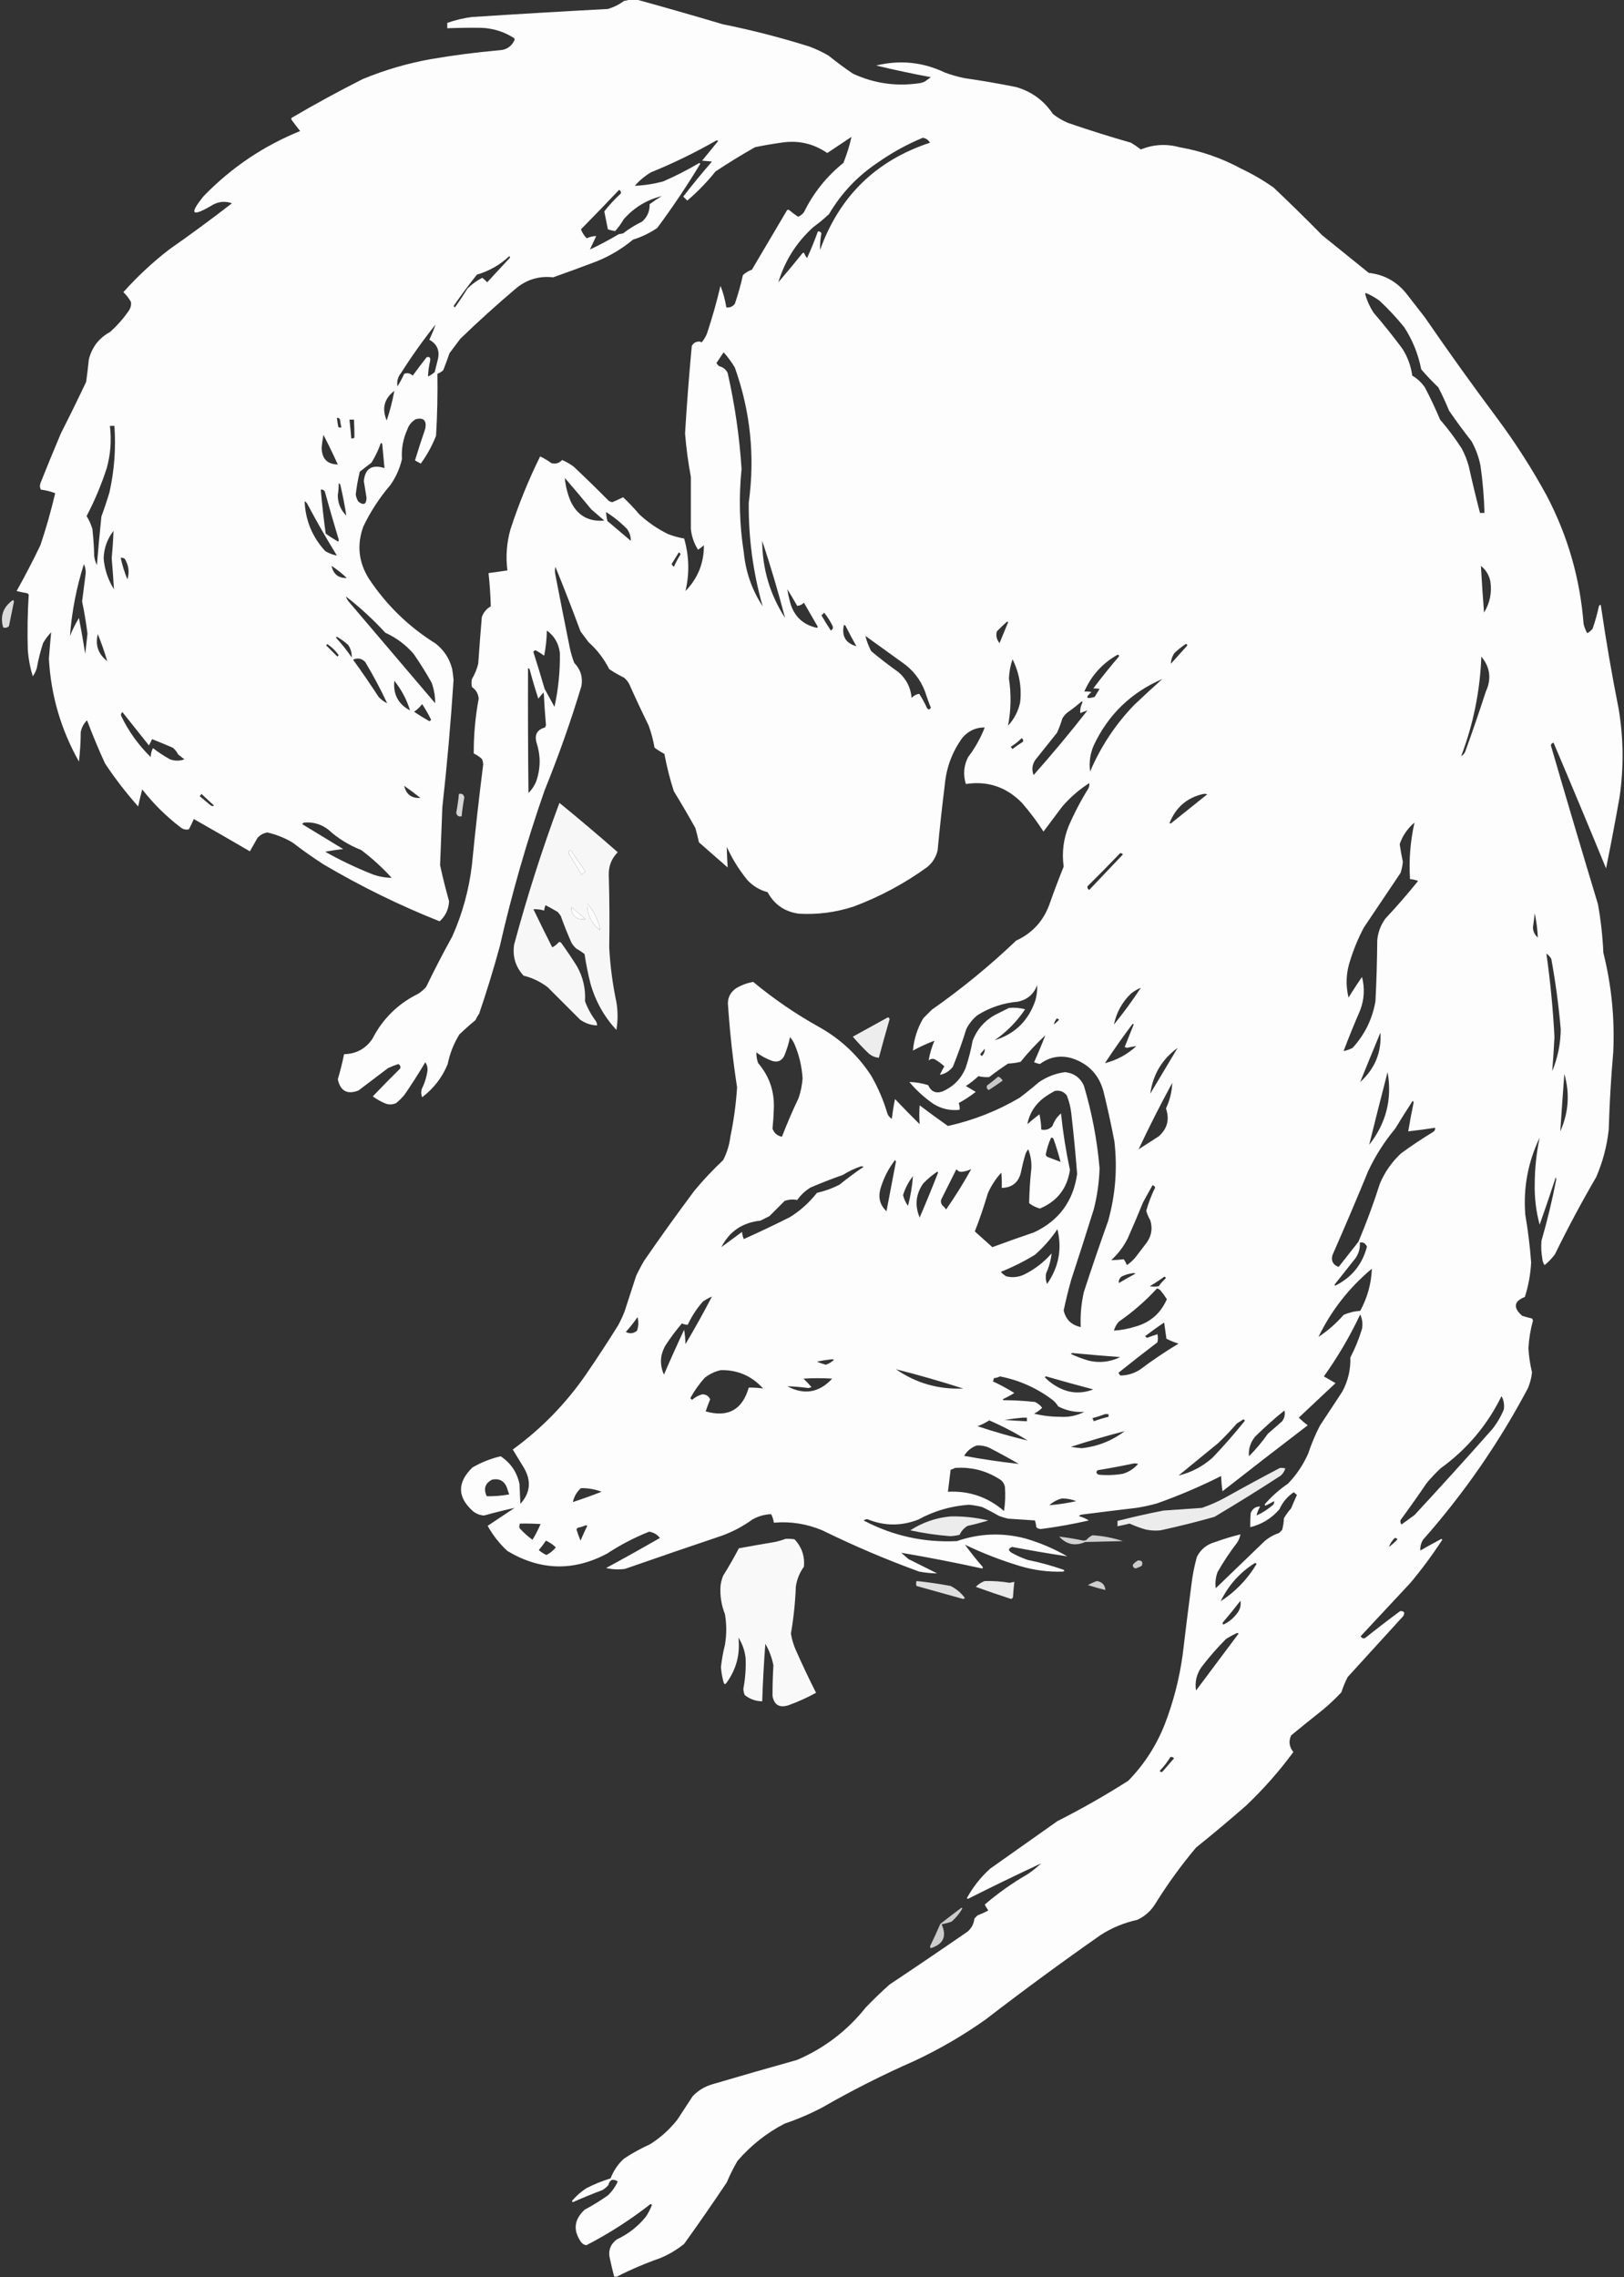 <?xml version="1.0" encoding="UTF-8"?>
<!DOCTYPE svg PUBLIC "-//W3C//DTD SVG 1.1//EN" "http://www.w3.org/Graphics/SVG/1.1/DTD/svg11.dtd">
<svg xmlns="http://www.w3.org/2000/svg" version="1.1" width="1810px" height="2537px" style="shape-rendering:geometricPrecision; text-rendering:geometricPrecision; image-rendering:optimizeQuality; fill-rule:evenodd; clip-rule:evenodd" xmlns:xlink="http://www.w3.org/1999/xlink">
<rect width="100%" height="100%" fill="#333333" stroke="none"/>
<g><path style="opacity:0.988" fill="#fefffe" d="M 701.5,-0.5 C 704.167,-0.5 706.833,-0.5 709.5,-0.5C 741.463,8.315 773.463,17.482 805.5,27C 838.285,33.613 870.618,41.946 902.5,52C 909.792,54.762 916.792,58.095 923.5,62C 932.218,69.052 941.218,75.719 950.5,82C 973.361,92.647 997.361,96.314 1022.5,93C 1025.29,92.759 1027.96,92.092 1030.5,91C 1032.83,89.333 1035.17,87.667 1037.5,86C 1016.99,82.165 996.652,77.831 976.5,73C 1003.19,66.502 1028.85,69.168 1053.5,81C 1060.37,83.466 1067.37,85.466 1074.5,87C 1093.94,89.776 1113.27,93.11 1132.5,97C 1149.85,102.017 1163.51,112.017 1173.5,127C 1178.67,131.09 1184.34,134.423 1190.5,137C 1213.63,144.951 1236.97,152.284 1260.5,159C 1264.3,161.305 1267.97,163.805 1271.5,166.5C 1285.51,160.862 1299.84,160.028 1314.5,164C 1338.84,168.224 1361.84,176.224 1383.5,188C 1396.16,193.991 1408.16,200.991 1419.5,209C 1437.86,226.359 1455.86,244.026 1473.5,262C 1490.83,276 1508.17,290 1525.5,304C 1542.41,305.927 1556.24,313.427 1567,326.5C 1574,335.5 1581,344.5 1588,353.5C 1614.26,391.696 1641.26,429.362 1669,466.5C 1689.31,493.826 1707.64,522.493 1724,552.5C 1747.46,597.337 1761.13,645.003 1765,695.5C 1765.95,699.027 1767.28,702.36 1769,705.5C 1771.29,704.21 1773.29,702.543 1775,700.5C 1777.84,692.333 1780.17,683.999 1782,675.5C 1783.38,672.924 1784.22,673.258 1784.5,676.5C 1790.03,714.334 1796.53,752.001 1804,789.5C 1809.52,822.453 1809.85,855.453 1805,888.5C 1800.32,914.923 1795.32,941.256 1790,967.5C 1770.77,920.71 1751.27,874.043 1731.5,827.5C 1729.83,827.833 1728.83,828.833 1728.5,830.5C 1745.7,889.589 1763.2,948.589 1781,1007.5C 1784.19,1025.37 1786.19,1043.37 1787,1061.5C 1796.12,1097.94 1799.79,1134.94 1798,1172.5C 1795.48,1201.12 1793.82,1229.79 1793,1258.5C 1790.99,1276.88 1786.32,1294.54 1779,1311.5C 1762.65,1339.53 1747.32,1368.2 1733,1397.5C 1729.66,1402.01 1725.82,1406.01 1721.5,1409.5C 1719.98,1407.45 1719.15,1405.12 1719,1402.5C 1717.78,1395.87 1717.45,1389.2 1718,1382.5C 1724.53,1359.92 1730.03,1337.09 1734.5,1314C 1734.33,1313.17 1734.17,1312.33 1734,1311.5C 1728.18,1329.29 1722.18,1346.95 1716,1364.5C 1711.98,1349.63 1710.14,1334.46 1710.5,1319C 1710.58,1301.58 1712.42,1284.41 1716,1267.5C 1702.96,1294.72 1697.62,1323.39 1700,1353.5C 1703.04,1371.06 1705.2,1388.73 1706.5,1406.5C 1705.83,1419.71 1703.49,1432.54 1699.5,1445C 1687.19,1449.87 1686.19,1456.87 1696.5,1466C 1700.12,1467.16 1703.79,1468.16 1707.5,1469C 1708.06,1469.72 1708.39,1470.56 1708.5,1471.5C 1705.74,1481.49 1704.07,1491.66 1703.5,1502C 1703.99,1511.13 1705.33,1520.13 1707.5,1529C 1706.82,1535.04 1705.32,1540.87 1703,1546.5C 1670.66,1607.54 1631.66,1663.87 1586,1715.5C 1583.73,1719.23 1582.73,1723.23 1583,1727.5C 1590.75,1723.04 1598.59,1718.71 1606.5,1714.5C 1606.83,1714.83 1607.17,1715.17 1607.5,1715.5C 1596.63,1732.2 1584.8,1748.2 1572,1763.5C 1553.5,1783.33 1535,1803.17 1516.5,1823C 1517.67,1825.05 1519.34,1825.72 1521.5,1825C 1534.32,1814.76 1547.32,1804.76 1560.5,1795C 1564.95,1794.78 1566.11,1796.61 1564,1800.5C 1543.33,1823.17 1522.67,1845.83 1502,1868.5C 1499.22,1873.95 1496.88,1879.61 1495,1885.5C 1488.8,1892.03 1482.3,1898.2 1475.5,1904C 1463.24,1913.71 1451.08,1923.55 1439,1933.5C 1436,1940.06 1436.84,1946.23 1441.5,1952C 1425.71,1973.47 1408.04,1993.47 1388.5,2012C 1370.29,2027.88 1351.79,2043.38 1333,2058.5C 1316.53,2078.1 1301.53,2098.77 1288,2120.5C 1283.06,2128.77 1276.23,2134.94 1267.5,2139C 1252.79,2142.19 1239.13,2147.85 1226.5,2156C 1183.12,2186.36 1140.46,2217.69 1098.5,2250C 1073.64,2267.6 1047.31,2282.94 1019.5,2296C 984.171,2311.5 949.838,2328.83 916.5,2348C 902.964,2355.1 888.964,2361.1 874.5,2366C 854.413,2376.41 836.913,2390.24 822,2407.5C 817.488,2415.19 813.488,2423.19 810,2431.5C 794.557,2454.61 778.723,2477.44 762.5,2500C 754.325,2506.59 745.325,2511.93 735.5,2516C 718.948,2521.79 702.948,2528.62 687.5,2536.5C 686.5,2536.5 685.5,2536.5 684.5,2536.5C 682.847,2530.22 681.347,2523.89 680,2517.5C 677.438,2508.2 679.938,2500.7 687.5,2495C 700.317,2489.01 711.15,2480.51 720,2469.5C 722.557,2465.55 724.723,2461.39 726.5,2457C 726.15,2455.74 725.483,2455.41 724.5,2456C 702.264,2473.4 678.598,2488.57 653.5,2501.5C 651.303,2501.15 649.47,2500.15 648,2498.5C 638.462,2485.28 639.628,2473.11 651.5,2462C 660.501,2457.17 669.168,2451.83 677.5,2446C 682.138,2441.53 685.804,2436.36 688.5,2430.5C 683.196,2426.99 679.696,2428.32 678,2434.5C 676.127,2436.71 673.96,2438.54 671.5,2440C 660.345,2444.22 649.345,2448.72 638.5,2453.5C 637.479,2453 637.312,2452.33 638,2451.5C 642.55,2446.28 647.716,2441.78 653.5,2438C 662.179,2433.55 671.179,2429.88 680.5,2427C 683.757,2418.49 688.757,2411.15 695.5,2405C 704.716,2398.89 714.383,2393.56 724.5,2389C 736.211,2381.63 746.377,2372.46 755,2361.5C 760.667,2352.83 766.333,2344.17 772,2335.5C 778.23,2328.95 785.73,2324.45 794.5,2322C 825.779,2312.8 857.113,2303.8 888.5,2295C 918.889,2281.89 944.389,2262.39 965,2236.5C 973.53,2227.64 982.363,2219.14 991.5,2211C 1020.67,2191.58 1049.67,2171.91 1078.5,2152C 1082.88,2148.2 1085.38,2143.37 1086,2137.5C 1087.17,2136.33 1088.33,2135.17 1089.5,2134C 1093.65,2132.42 1097.65,2130.59 1101.5,2128.5C 1100.03,2126.4 1098.7,2124.23 1097.5,2122C 1112.35,2109.22 1128.35,2097.89 1145.5,2088C 1150.79,2084.38 1155.79,2080.38 1160.5,2076C 1133.26,2088.7 1106.1,2101.87 1079,2115.5C 1078.5,2115.33 1078,2115.17 1077.5,2115C 1084.26,2102.56 1092.93,2091.56 1103.5,2082C 1128.5,2064.33 1153.5,2046.67 1178.5,2029C 1205.65,2015.26 1231.98,2000.26 1257.5,1984C 1275.12,1965.94 1288.62,1945.11 1298,1921.5C 1307.64,1896.61 1314.3,1870.95 1318,1844.5C 1321.19,1817.81 1324.52,1791.15 1328,1764.5C 1329.23,1754.34 1331.23,1744.34 1334,1734.5C 1338.34,1726.06 1345.18,1720.56 1354.5,1718C 1363.7,1714.65 1373.03,1711.82 1382.5,1709.5C 1381.91,1712.69 1380.74,1715.69 1379,1718.5C 1370.92,1728.98 1363.59,1739.98 1357,1751.5C 1354.88,1757.35 1354.22,1763.35 1355,1769.5C 1373.17,1752 1391.33,1734.5 1409.5,1717C 1414.22,1712.97 1419.55,1709.97 1425.5,1708C 1426.67,1706.83 1427.83,1705.67 1429,1704.5C 1430.13,1700.25 1430.79,1695.92 1431,1691.5C 1433.28,1687.55 1435.95,1683.89 1439,1680.5C 1441.07,1675.46 1443.24,1670.46 1445.5,1665.5C 1444.24,1664.62 1443.07,1663.62 1442,1662.5C 1434.76,1667.39 1429.43,1673.73 1426,1681.5C 1417.37,1691.58 1406.53,1698.24 1393.5,1701.5C 1393.33,1696.16 1393.5,1690.82 1394,1685.5C 1396.16,1680.7 1399.66,1678.36 1404.5,1678.5C 1402.42,1681.92 1401.09,1685.26 1400.5,1688.5C 1407.26,1685.37 1413.43,1681.37 1419,1676.5C 1419.98,1675.24 1420.32,1673.91 1420,1672.5C 1416.91,1674.29 1413.75,1675.96 1410.5,1677.5C 1409.48,1677 1409.31,1676.33 1410,1675.5C 1417.61,1666.88 1426.11,1659.38 1435.5,1653C 1444.96,1643.2 1452.46,1632.03 1458,1619.5C 1461.55,1608.84 1465.89,1598.51 1471,1588.5C 1479.33,1575.83 1487.67,1563.17 1496,1550.5C 1502.42,1538.67 1505.42,1526 1505,1512.5C 1510.31,1502.23 1514.64,1491.57 1518,1480.5C 1519.01,1474.94 1518.34,1469.6 1516,1464.5C 1504.52,1488.82 1491.02,1511.82 1475.5,1533.5C 1479.77,1535.97 1484.1,1538.47 1488.5,1541C 1474.79,1553.84 1461.12,1566.68 1447.5,1579.5C 1450.66,1582.49 1453.99,1585.32 1457.5,1588C 1425.69,1612.31 1394.02,1636.81 1362.5,1661.5C 1361.67,1655.86 1361.17,1650.2 1361,1644.5C 1337.82,1656.17 1313.99,1666.34 1289.5,1675C 1281.94,1677.14 1274.27,1678.81 1266.5,1680C 1246.15,1682.37 1225.82,1684.87 1205.5,1687.5C 1204.5,1687.83 1203.5,1688.17 1202.5,1688.5C 1202.83,1688.83 1203.17,1689.17 1203.5,1689.5C 1207.08,1690.52 1210.41,1692.02 1213.5,1694C 1196,1698.03 1178.33,1701.2 1160.5,1703.5C 1158.31,1703.67 1156.47,1703.01 1155,1701.5C 1154.77,1698.91 1154.27,1696.41 1153.5,1694C 1143.51,1693.33 1133.51,1692.67 1123.5,1692C 1120.11,1691.2 1116.77,1690.2 1113.5,1689C 1107.29,1685.4 1100.96,1682.06 1094.5,1679C 1089.73,1677.79 1084.9,1676.96 1080,1676.5C 1059.89,1677.9 1041.06,1683.4 1023.5,1693C 1004.42,1700.47 985.421,1700.3 966.5,1692.5C 965.062,1692.72 963.729,1693.22 962.5,1694C 995.074,1711.14 1029.74,1718.81 1066.5,1717C 1091.54,1708.36 1116.88,1707.36 1142.5,1714C 1159,1718.75 1174.66,1725.42 1189.5,1734C 1168.99,1730.9 1148.49,1727.4 1128,1723.5C 1123.58,1725.21 1123.41,1727.38 1127.5,1730C 1133.26,1733.22 1139.26,1735.88 1145.5,1738C 1159.1,1740.73 1172.44,1744.4 1185.5,1749C 1186.63,1750.02 1186.3,1750.68 1184.5,1751C 1168.53,1751.51 1152.87,1749.51 1137.5,1745C 1116.04,1738.58 1095.37,1730.58 1075.5,1721C 1081.64,1729.44 1088.14,1737.61 1095,1745.5C 1095.69,1746.33 1095.52,1747 1094.5,1747.5C 1064.59,1740.95 1034.59,1735.12 1004.5,1730C 1007.17,1732.33 1009.83,1734.67 1012.5,1737C 1023.2,1742.34 1033.87,1747.67 1044.5,1753C 1037.82,1752.87 1031.16,1752.2 1024.5,1751C 987.693,1737.62 951.693,1722.28 916.5,1705C 899.13,1697.72 881.13,1694.88 862.5,1696.5C 862.002,1693.17 861.002,1690 859.5,1687C 852.065,1687.28 845.065,1689.28 838.5,1693C 828.054,1700.56 816.72,1706.56 804.5,1711C 768.414,1723.14 732.414,1735.47 696.5,1748C 689.392,1748.92 682.392,1748.59 675.5,1747C 695.661,1736.09 715.661,1724.92 735.5,1713.5C 732.451,1709.64 728.451,1707.31 723.5,1706.5C 706.999,1713.08 691.332,1721.25 676.5,1731C 638.981,1750.87 601.981,1749.87 565.5,1728C 556.641,1719.81 549.308,1710.48 543.5,1700C 553.5,1693.33 563.5,1686.67 573.5,1680C 562.159,1682.5 550.826,1685.33 539.5,1688.5C 535.027,1688.18 531.027,1686.68 527.5,1684C 509.58,1668.21 509.247,1651.88 526.5,1635C 536.342,1629.27 546.842,1625.11 558,1622.5C 569.199,1629.87 576.199,1640.2 579,1653.5C 579.333,1660.83 579.667,1668.17 580,1675.5C 591.055,1663.23 592.389,1649.9 584,1635.5C 579.818,1628.66 575.651,1621.82 571.5,1615C 603.394,1591.77 630.561,1563.94 653,1531.5C 665.393,1513.44 677.393,1495.1 689,1476.5C 691.607,1471.62 693.94,1466.62 696,1461.5C 700.333,1448.17 704.667,1434.83 709,1421.5C 711.745,1415.68 714.745,1410.01 718,1404.5C 736.176,1378.15 754.843,1352.15 774,1326.5C 783.934,1314.56 794.601,1303.23 806,1292.5C 810.212,1284.32 812.879,1275.66 814,1266.5C 817.805,1248.34 820.305,1230.01 821.5,1211.5C 816.924,1181.65 813.59,1151.65 811.5,1121.5C 810.357,1112.74 813.357,1105.9 820.5,1101C 826.495,1097.45 832.829,1095.12 839.5,1094C 862.271,1112.89 886.604,1129.56 912.5,1144C 936.476,1157.31 955.976,1175.47 971,1198.5C 978.641,1211.78 984.641,1225.78 989,1240.5C 989.943,1243.11 991.61,1245.11 994,1246.5C 994.839,1239.1 996.006,1231.77 997.5,1224.5C 1006.46,1233.96 1015.62,1243.29 1025,1252.5C 1024.45,1245.55 1024.45,1238.55 1025,1231.5C 1035.38,1239.39 1045.88,1247.06 1056.5,1254.5C 1084.9,1248.2 1111.56,1237.7 1136.5,1223C 1143.68,1217.57 1150.68,1211.91 1157.5,1206C 1166.41,1199.8 1176.24,1195.96 1187,1194.5C 1196.85,1195.58 1203.85,1200.58 1208,1209.5C 1216.98,1239.57 1222.81,1270.24 1225.5,1301.5C 1225.06,1317.08 1222.89,1332.41 1219,1347.5C 1210.87,1373.56 1202.54,1399.56 1194,1425.5C 1190.77,1436.91 1187.94,1448.41 1185.5,1460C 1187.87,1470.19 1194.2,1476.36 1204.5,1478.5C 1203.91,1465.34 1205.08,1452.34 1208,1439.5C 1216.6,1413.03 1225.6,1386.7 1235,1360.5C 1243.22,1331.3 1245.55,1301.63 1242,1271.5C 1238.47,1253.05 1234.47,1234.72 1230,1216.5C 1225.05,1197.55 1213.21,1185.05 1194.5,1179C 1181.53,1175.37 1169.69,1177.53 1159,1185.5C 1156.77,1185.02 1154.61,1184.35 1152.5,1183.5C 1157.01,1173.5 1161.17,1163.5 1165,1153.5C 1155.04,1162.78 1145.88,1172.62 1137.5,1183C 1132.92,1184.14 1128.25,1184.81 1123.5,1185C 1116.32,1189.75 1109.32,1194.75 1102.5,1200C 1098.4,1200.29 1094.4,1199.95 1090.5,1199C 1086.12,1203.05 1081.45,1206.71 1076.5,1210C 1080.17,1212.17 1083.83,1214.33 1087.5,1216.5C 1081.55,1221.15 1075.21,1225.32 1068.5,1229C 1069.44,1231.38 1069.77,1233.88 1069.5,1236.5C 1059.08,1237.64 1049.41,1235.48 1040.5,1230C 1030.43,1223.1 1021.43,1214.93 1013.5,1205.5C 1020.47,1205.65 1027.47,1206.82 1034.5,1209C 1037.71,1216.28 1043.05,1218.61 1050.5,1216C 1062.33,1210.83 1070.83,1202.33 1076,1190.5C 1079.45,1180.37 1082.11,1170.04 1084,1159.5C 1088.79,1147.09 1096.95,1137.59 1108.5,1131C 1113.83,1128.33 1119.17,1125.67 1124.5,1123C 1130.58,1122.37 1136.58,1122.87 1142.5,1124.5C 1133.35,1138.15 1122.02,1149.65 1108.5,1159C 1131.12,1152.05 1146.28,1137.22 1154,1114.5C 1155.51,1108.9 1156.18,1103.24 1156,1097.5C 1152.23,1107.6 1145.07,1113.77 1134.5,1116C 1118.23,1117.42 1103.23,1122.42 1089.5,1131C 1084.2,1135.3 1080.03,1140.47 1077,1146.5C 1072.6,1160.71 1067.6,1174.71 1062,1188.5C 1058.04,1193.53 1053.21,1196.53 1047.5,1197.5C 1049.04,1194.25 1050.71,1191.09 1052.5,1188C 1049.11,1184.95 1045.45,1182.28 1041.5,1180C 1039.08,1179.31 1036.91,1179.81 1035,1181.5C 1036.24,1173.99 1038.41,1166.65 1041.5,1159.5C 1033.55,1162.46 1025.55,1166.13 1017.5,1170.5C 1018.56,1157.81 1022.39,1145.81 1029,1134.5C 1032.17,1131.33 1035.33,1128.17 1038.5,1125C 1071.75,1101.7 1103.08,1076.04 1132.5,1048C 1150.84,1039.52 1163.34,1025.69 1170,1006.5C 1174.87,992.717 1180.04,979.05 1185.5,965.5C 1183.35,950.049 1185.18,935.049 1191,920.5C 1197.3,905.901 1204.63,891.901 1213,878.5C 1213.99,876.553 1214.32,874.553 1214,872.5C 1202.82,879.673 1192.82,888.339 1184,898.5C 1177,907.833 1170,917.167 1163,926.5C 1155.77,915.268 1147.77,904.601 1139,894.5C 1121.62,876.789 1100.78,869.789 1076.5,873.5C 1073.27,863.163 1074.1,853.163 1079,843.5C 1086.72,833.406 1092.88,822.406 1097.5,810.5C 1087.87,810.391 1079.7,814.058 1073,821.5C 1061.43,837.212 1054.76,854.879 1053,874.5C 1049.95,898.799 1047.28,923.132 1045,947.5C 1043.21,954.953 1039.38,961.12 1033.5,966C 1008.24,984.302 980.903,998.969 951.5,1010C 931.663,1016.5 911.33,1019.17 890.5,1018C 874.757,1015.92 863.091,1007.92 855.5,994C 846.656,991.664 839.156,987.164 833,980.5C 823.749,969.228 816.083,956.895 810,943.5C 810.187,951.181 810.521,958.847 811,966.5C 800.333,957.167 789.667,947.833 779,938.5C 777.852,933.145 776.518,927.811 775,922.5C 767.252,908.669 759.252,895.002 751,881.5C 746.612,867.897 743.112,854.063 740.5,840C 736.697,837.929 733.03,835.596 729.5,833C 728.038,824.651 725.871,816.484 723,808.5C 715.41,792.985 708.076,777.318 701,761.5C 699.542,759.04 697.709,756.873 695.5,755C 689.76,752.203 684.26,749.036 679,745.5C 673.249,734.076 665.583,724.076 656,715.5C 653,711.5 650,707.5 647,703.5C 638.059,679.343 628.726,655.343 619,631.5C 618.333,634.5 618.333,637.5 619,640.5C 624.205,667.527 629.539,694.527 635,721.5C 636.203,727.314 637.87,732.981 640,738.5C 647.096,745.788 649.762,754.455 648,764.5C 636.114,803.825 622.448,842.492 607,880.5C 587.093,937.556 570.426,995.556 557,1054.5C 550.106,1079.74 542.44,1104.74 534,1129.5C 532.414,1131.67 531.08,1134 530,1136.5C 523.812,1141.6 517.812,1146.93 512,1152.5C 505.71,1162.7 501.377,1173.7 499,1185.5C 492.889,1200.36 483.389,1212.7 470.5,1222.5C 469.345,1219.55 469.179,1216.55 470,1213.5C 473.279,1206.83 475.446,1199.83 476.5,1192.5C 476.707,1189.17 475.874,1186.17 474,1183.5C 466.728,1195.77 459.061,1207.77 451,1219.5C 448.158,1223.04 444.991,1226.21 441.5,1229C 437.167,1231 432.833,1231 428.5,1229C 423.84,1227.01 419.506,1224.51 415.5,1221.5C 425.486,1211.01 435.652,1200.68 446,1190.5C 446.722,1188.34 446.055,1186.67 444,1185.5C 440.095,1186.77 436.261,1188.27 432.5,1190C 421.5,1198.33 410.5,1206.67 399.5,1215C 387.041,1219.77 379.374,1215.6 376.5,1202.5C 379.239,1193.28 381.573,1183.95 383.5,1174.5C 396.913,1174.21 407.413,1168.54 415,1157.5C 426.555,1134.95 443.721,1118.11 466.5,1107C 469.63,1104.87 472.463,1102.37 475,1099.5C 484.126,1080.58 493.793,1061.92 504,1043.5C 515.384,1017.97 522.717,991.3 526,963.5C 529.633,926.272 533.799,889.105 538.5,852C 538.506,849.7 538.006,847.534 537,845.5C 534.31,842.992 531.31,840.992 528,839.5C 527.904,818.989 529.737,798.655 533.5,778.5C 533.056,772.941 530.556,768.608 526,765.5C 525.333,762.5 525.333,759.5 526,756.5C 529.168,751.166 531.501,745.499 533,739.5C 534.201,722.152 535.534,704.819 537,687.5C 538.858,682.305 542.192,678.305 547,675.5C 546.653,663.153 545.82,650.82 544.5,638.5C 551.516,637.593 558.516,636.593 565.5,635.5C 563.539,619.933 564.705,604.599 569,589.5C 578.117,561.618 589.117,534.618 602,508.5C 606.419,510.586 610.585,513.086 614.5,516C 619.229,517.256 623.229,516.089 626.5,512.5C 631.128,514.481 635.461,516.981 639.5,520C 652.693,532.437 665.693,545.104 678.5,558C 679.729,558.781 681.062,559.281 682.5,559.5C 686.707,557.709 690.707,555.876 694.5,554C 700.866,560.031 706.866,566.364 712.5,573C 722.067,581.895 732.734,589.228 744.5,595C 750.332,597.277 756.332,598.944 762.5,600C 768.087,619.422 768.587,638.922 764,658.5C 777.807,644.233 784.641,627.233 784.5,607.5C 782.424,609.288 780.257,610.954 778,612.5C 773.551,605.487 770.884,597.82 770,589.5C 769.956,570.166 769.956,550.833 770,531.5C 767.017,515.436 764.85,499.269 763.5,483C 765.476,450.46 767.976,417.96 771,385.5C 772.747,382.166 775.581,380.499 779.5,380.5C 780.442,380.608 781.275,380.941 782,381.5C 784.503,378.498 786.503,375.165 788,371.5C 793.775,354.068 798.775,336.401 803,318.5C 806.069,326.213 808.235,334.213 809.5,342.5C 813.426,342.953 816.592,341.62 819,338.5C 822.624,328.005 825.624,317.339 828,306.5C 830.942,303.775 834.275,301.775 838,300.5C 851,278.5 864,256.5 877,234.5C 877.718,233.549 878.551,233.383 879.5,234C 882.692,236.692 886.025,239.192 889.5,241.5C 892.094,240.408 894.261,238.741 896,236.5C 906.548,214.944 921.214,196.61 940,181.5C 943.836,171.999 946.836,162.333 949,152.5C 939.983,158.506 930.983,164.506 922,170.5C 906.463,159.791 889.296,155.957 870.5,159C 860.775,160.343 851.108,162.01 841.5,164C 826.499,172.498 811.833,181.498 797.5,191C 788.035,202.799 777.535,213.632 766,223.5C 764.5,222 763,220.5 761.5,219C 771.789,205.709 782.455,192.709 793.5,180C 789.833,179.667 786.167,179.333 782.5,179C 788.5,171.667 794.5,164.333 800.5,157C 799.5,156.333 798.5,156.333 797.5,157C 774.296,170.268 750.296,181.935 725.5,192C 718.761,196.047 712.761,201.047 707.5,207C 718.316,206.55 728.982,204.883 739.5,202C 753.271,195.948 766.605,189.115 779.5,181.5C 779.833,181.833 780.167,182.167 780.5,182.5C 765.615,207.109 749.615,230.943 732.5,254C 724.12,259.691 715.12,264.024 705.5,267C 693.46,277.026 680.127,285.026 665.5,291C 649.244,297.197 632.91,303.197 616.5,309C 601.152,307.254 587.485,311.254 575.5,321C 554.069,339.094 533.236,357.927 513,377.5C 509,382.833 505,388.167 501,393.5C 498.82,399.884 496.487,406.217 494,412.5C 492.084,414.209 489.918,415.543 487.5,416.5C 487.852,439.509 487.352,462.509 486,485.5C 481.637,496.561 475.97,506.895 469,516.5C 466.815,515.33 464.649,514.164 462.5,513C 466.122,501.132 469.956,489.299 474,477.5C 475.653,468.484 472.153,464.984 463.5,467C 458.884,469.618 455.717,473.451 454,478.5C 449.247,488.958 447.247,499.958 448,511.5C 445.565,522.036 441.231,531.702 435,540.5C 422.997,554.501 412.997,569.834 405,586.5C 397.561,606.792 399.561,626.125 411,644.5C 430.59,674.091 455.424,698.257 485.5,717C 494.95,724.435 501.117,733.935 504,745.5C 504.64,749.483 505.14,753.483 505.5,757.5C 502.436,804.933 498.27,852.266 493,899.5C 492.151,921.063 491.317,942.563 490.5,964C 493.416,977.418 496.749,990.751 500.5,1004C 500.104,1012.96 496.604,1020.46 490,1026.5C 445.158,1008.66 401.991,987.495 360.5,963C 348.816,955.492 337.483,947.492 326.5,939C 317.628,933.649 308.128,929.815 298,927.5C 293.631,928.201 289.964,930.201 287,933.5C 284.167,938.5 281.333,943.5 278.5,948.5C 257.748,936.374 236.915,924.374 216,912.5C 214.356,916.437 212.523,920.27 210.5,924C 207.217,924.743 204.217,924.076 201.5,922C 185.325,909.658 170.992,895.492 158.5,879.5C 156.811,885.778 155.311,892.112 154,898.5C 140.518,883.356 128.185,867.356 117,850.5C 109.781,834.729 103.115,818.729 97,802.5C 93.361,806.11 91.028,810.444 90,815.5C 89.932,826.572 89.265,837.572 88,848.5C 67.931,812.959 56.765,774.792 54.5,734C 55.248,724.098 56.081,714.265 57,704.5C 53.513,708.142 50.513,712.142 48,716.5C 45.033,725.667 42.7,735.001 41,744.5C 39.994,747.845 38.494,750.845 36.5,753.5C 33.593,744.058 31.759,734.391 31,724.5C 30.368,703.798 30.701,683.131 32,662.5C 31.5,662 31,661.5 30.5,661C 26.467,660.305 22.467,659.472 18.5,658.5C 27.859,641.783 36.692,624.783 45,607.5C 51.433,588.436 56.933,569.103 61.5,549.5C 56.388,547.532 51.055,546.199 45.5,545.5C 44.353,543.235 44.186,540.902 45,538.5C 52.471,519.753 60.138,501.086 68,482.5C 77.605,463.623 86.939,444.623 96,425.5C 97.176,417.211 98.176,408.877 99,400.5C 102.389,386.88 110.222,376.713 122.5,370C 130.727,362.677 137.893,354.51 144,345.5C 145.721,342.685 146.388,339.685 146,336.5C 143.741,332.405 140.907,328.738 137.5,325.5C 153.067,308.099 170.067,292.266 188.5,278C 212.279,261.381 235.612,244.214 258.5,226.5C 251.347,223.922 244.347,224.422 237.5,228C 213.698,242.288 210.198,239.121 227,218.5C 257.707,186.803 293.541,162.636 334.5,146C 331.212,141.923 328.045,137.756 325,133.5C 324.383,132.551 324.549,131.718 325.5,131C 351.328,115.863 377.661,101.53 404.5,88C 428.709,78.03 453.709,70.697 479.5,66C 505.027,61.601 530.694,58.267 556.5,56C 564.089,55.63 569.589,52.13 573,45.5C 573.667,44.5 573.667,43.5 573,42.5C 561.939,35.356 549.772,31.523 536.5,31C 523.836,30.833 511.169,31 498.5,31.5C 498.5,29.5 498.5,27.5 498.5,25.5C 507.268,22.412 516.268,20.245 525.5,19C 576.15,15.705 626.817,12.705 677.5,10C 684.047,8.06 690.047,5.06 695.5,1C 697.708,0.809 699.708,0.309 701.5,-0.5 Z M 867.5,314.5 C 874.82,290.351 887.82,269.851 906.5,253C 912.625,248.544 918.458,243.711 924,238.5C 937.75,215.185 955.916,196.019 978.5,181C 994.143,170.011 1010.81,160.844 1028.5,153.5C 1032.07,154.112 1034.74,155.945 1036.5,159C 976.304,178.861 935.471,218.695 914,278.5C 913.804,272.293 914.304,266.126 915.5,260C 914.629,258.231 913.296,257.564 911.5,258C 907.906,268.019 903.906,277.852 899.5,287.5C 898.248,285.999 897.248,284.332 896.5,282.5C 895.998,281.479 895.332,281.312 894.5,282C 885.636,293.023 876.636,303.857 867.5,314.5 Z M 737.5,218.5 C 732.905,221.245 728.405,224.245 724,227.5C 724.242,235.394 721.409,241.894 715.5,247C 707.997,250.582 700.997,254.915 694.5,260C 692.833,260.333 691.167,260.667 689.5,261C 678.971,267.26 668.305,272.927 657.5,278C 659.833,273 662.167,268 664.5,263C 660.89,263.036 657.39,263.869 654,265.5C 651.098,262.708 648.931,259.375 647.5,255.5C 661.849,240.985 676.015,226.319 690,211.5C 691.678,212.466 692.345,213.799 692,215.5C 685.282,221.716 679.115,228.383 673.5,235.5C 674.833,242.167 676.167,248.833 677.5,255.5C 680.111,256.38 682.778,257.046 685.5,257.5C 689.132,253.598 692.298,249.264 695,244.5C 706.444,231.362 720.611,222.696 737.5,218.5 Z M 567.5,285.5 C 568.525,285.897 568.692,286.563 568,287.5C 559.667,296.5 551.333,305.5 543,314.5C 541.316,312.649 539.483,310.982 537.5,309.5C 531.38,312.644 525.88,316.644 521,321.5C 516.581,328.672 511.915,335.672 507,342.5C 506.5,342 506,341.5 505.5,341C 513.781,329.051 522.448,317.385 531.5,306C 545.257,301.963 557.257,295.13 567.5,285.5 Z M 1521.5,327.5 C 1521.56,326.957 1521.89,326.624 1522.5,326.5C 1527.82,328.827 1532.82,331.66 1537.5,335C 1547.34,344.179 1556.51,354.012 1565,364.5C 1574.37,378.905 1580.7,394.572 1584,411.5C 1590.02,418.522 1596.36,425.189 1603,431.5C 1607.38,439.963 1611.38,448.629 1615,457.5C 1622.95,469.114 1631.28,480.448 1640,491.5C 1644.72,499.982 1648.05,508.982 1650,518.5C 1652.53,536.079 1654.03,553.745 1654.5,571.5C 1652.83,571.5 1651.17,571.5 1649.5,571.5C 1645.02,554.259 1640.86,536.926 1637,519.5C 1635.12,512.515 1632.45,505.848 1629,499.5C 1621.77,488.268 1613.77,477.601 1605,467.5C 1599.86,455.227 1594.2,443.227 1588,431.5C 1584.29,426.121 1579.62,421.787 1574,418.5C 1572.5,407.671 1568.84,397.671 1563,388.5C 1552.81,374.802 1542.15,361.468 1531,348.5C 1526.7,341.905 1523.53,334.905 1521.5,327.5 Z M 485.5,361.5 C 483.456,367.259 481.122,372.926 478.5,378.5C 487.175,383.336 490.342,390.669 488,400.5C 486.831,405.177 485.664,409.844 484.5,414.5C 482.258,416.539 479.758,418.205 477,419.5C 477.281,413.475 478.114,407.475 479.5,401.5C 479.812,398.307 478.478,397.14 475.5,398C 470.212,404.744 465.045,411.577 460,418.5C 457.183,415.835 454.017,415.168 450.5,416.5C 448.28,421.338 445.78,426.004 443,430.5C 442.085,424.909 443.419,419.909 447,415.5C 458.92,396.763 471.754,378.763 485.5,361.5 Z M 806.5,392.5 C 811.189,397.703 815.356,403.37 819,409.5C 836.4,458.333 841.567,508.5 834.5,560C 834.148,599.358 839.314,637.858 850,675.5C 838.112,657.318 831.112,637.318 829,615.5C 824.138,584.606 823.304,553.606 826.5,522.5C 824.157,486.439 818.99,450.772 811,415.5C 809.01,411.51 805.843,409.01 801.5,408C 800.313,406.981 799.313,405.814 798.5,404.5C 801.177,400.471 803.844,396.471 806.5,392.5 Z M 439.5,435.5 C 437.45,446.7 434.617,457.7 431,468.5C 425.362,455.114 428.195,444.114 439.5,435.5 Z M 375.5,465.5 C 377.124,465.36 378.29,466.027 379,467.5C 379.218,470.426 379.718,473.26 380.5,476C 379.216,476.684 378.049,476.517 377,475.5C 376.39,472.173 375.89,468.839 375.5,465.5 Z M 389.5,467.5 C 391.167,467.5 392.833,467.5 394.5,467.5C 394.881,474.178 395.048,480.844 395,487.5C 393.989,488.337 392.822,488.67 391.5,488.5C 390.953,481.485 390.287,474.485 389.5,467.5 Z M 122.5,474.5 C 124.167,474.5 125.833,474.5 127.5,474.5C 129.294,499.414 127.461,524.08 122,548.5C 119.279,557.604 116.279,566.604 113,575.5C 111.144,593.479 109.478,611.479 108,629.5C 106.395,626.352 105.395,623.019 105,619.5C 104.756,609.468 104.09,599.468 103,589.5C 101.508,584.35 99.341,579.517 96.5,575C 105.523,557.79 113.023,539.956 119,521.5C 123.255,506.052 124.422,490.386 122.5,474.5 Z M 360.5,484.5 C 366.059,495.286 371.392,506.286 376.5,517.5C 364.578,517.238 358.578,510.904 358.5,498.5C 358.952,493.753 359.618,489.086 360.5,484.5 Z M 424.5,493.5 C 425.117,493.611 425.617,493.944 426,494.5C 426.804,503.511 427.637,512.511 428.5,521.5C 414.586,517.16 406.919,521.993 405.5,536C 406.446,542.175 407.446,548.342 408.5,554.5C 408.41,561.878 405.41,563.378 399.5,559C 397.911,556.569 396.911,553.903 396.5,551C 397.444,542.393 398.944,533.893 401,525.5C 405.295,522.178 409.628,518.845 414,515.5C 418.314,508.54 421.814,501.207 424.5,493.5 Z M 629.5,532.5 C 639.469,543.976 649.302,555.642 659,567.5C 663.833,571.667 668.667,575.833 673.5,580C 655.942,581.476 643.442,574.309 636,558.5C 632.491,550.144 630.324,541.477 629.5,532.5 Z M 377.5,538.5 C 378.649,538.791 379.316,539.624 379.5,541C 382.084,552.154 384.251,563.321 386,574.5C 379.623,568.214 376.457,560.547 376.5,551.5C 377.201,547.192 377.534,542.859 377.5,538.5 Z M 357.5,545.5 C 359.451,545.227 360.951,545.893 362,547.5C 366.797,564.892 371.797,582.225 377,599.5C 377.667,600.833 377.667,602.167 377,603.5C 372.163,600.749 367.497,597.749 363,594.5C 360.765,578.217 358.931,561.883 357.5,545.5 Z M 339.5,558.5 C 340.458,558.953 341.292,559.619 342,560.5C 352.535,580.407 363.701,599.907 375.5,619C 370.977,618.154 366.644,616.487 362.5,614C 348.076,598.316 340.409,579.816 339.5,558.5 Z M 675.5,570.5 C 684.038,575.862 691.871,582.195 699,589.5C 701.768,593.467 703.102,597.8 703,602.5C 694.333,595.167 685.667,587.833 677,580.5C 676.174,577.207 675.674,573.874 675.5,570.5 Z M 126.5,591.5 C 126.121,601.683 125.454,611.849 124.5,622C 125.468,633.528 126.302,645.028 127,656.5C 120.358,645.909 116.525,634.409 115.5,622C 115.931,610.532 119.597,600.365 126.5,591.5 Z M 849.5,602.5 C 858.902,630.874 867.402,659.541 875,688.5C 858.126,662.341 849.626,633.674 849.5,602.5 Z M 756.5,615.5 C 757.478,615.811 758.145,616.478 758.5,617.5C 755.746,622.008 753.246,626.674 751,631.5C 749.978,630.646 749.145,629.646 748.5,628.5C 751.194,624.149 753.86,619.816 756.5,615.5 Z M 134.5,621.5 C 136.144,621.286 137.644,621.62 139,622.5C 143.467,629.83 144.467,637.497 142,645.5C 138.788,637.7 136.288,629.7 134.5,621.5 Z M 93.5,628.5 C 95.03,631.695 95.696,635.195 95.5,639C 94.165,649.338 92.832,659.671 91.5,670C 93.987,681.939 95.987,693.939 97.5,706C 96.712,713.452 95.879,720.952 95,728.5C 92.881,715.116 90.547,701.783 88,688.5C 84.139,694.888 80.806,701.554 78,708.5C 80.043,681.242 85.21,654.576 93.5,628.5 Z M 369.5,630.5 C 375.561,634.382 381.227,638.882 386.5,644C 377.261,644.283 371.594,639.783 369.5,630.5 Z M 1650.5,630.5 C 1656,634.826 1659.5,640.493 1661,647.5C 1662.95,660.026 1660.62,671.693 1654,682.5C 1652.67,665.174 1651.5,647.84 1650.5,630.5 Z M 877.5,656.5 C 881.266,662.521 884.933,668.687 888.5,675C 891.351,674.828 893.851,673.661 896,671.5C 901,680.167 906,688.833 911,697.5C 911.688,698.332 911.521,698.998 910.5,699.5C 895.388,696.219 885.555,687.219 881,672.5C 879.514,667.223 878.347,661.889 877.5,656.5 Z M 385.5,664.5 C 401.177,676.667 415.843,690.167 429.5,705C 441.694,710.523 452.194,718.356 461,728.5C 468.167,738.83 474.834,749.497 481,760.5C 483.732,767.964 485.065,775.631 485,783.5C 452.667,745.5 420.333,707.5 388,669.5C 386.906,667.922 386.072,666.255 385.5,664.5 Z M 918.5,682.5 C 922.142,687.097 925.308,692.097 928,697.5C 928.722,699.661 928.055,701.328 926,702.5C 922.302,696.966 918.802,691.299 915.5,685.5C 916.77,684.712 917.77,683.712 918.5,682.5 Z M 1122.5,692.5 C 1123.04,692.56 1123.38,692.893 1123.5,693.5C 1120.33,701.167 1117.17,708.833 1114,716.5C 1110.81,712.702 1109.81,708.368 1111,703.5C 1114.68,699.657 1118.51,695.991 1122.5,692.5 Z M 940.5,696.5 C 941.376,696.369 942.043,696.702 942.5,697.5C 946.299,705.125 950.299,712.625 954.5,720C 942.561,716.635 937.894,708.802 940.5,696.5 Z M 609.5,702.5 C 617.92,708.663 622.753,716.996 624,727.5C 624.306,747.723 622.306,767.723 618,787.5C 614.333,780.833 610.667,774.167 607,767.5C 602.987,753.781 598.821,740.115 594.5,726.5C 594.887,725.28 595.72,724.613 597,724.5C 600.29,726.287 603.457,728.287 606.5,730.5C 608.34,721.266 609.34,711.933 609.5,702.5 Z M 119.5,736.5 C 109.486,728.801 105.986,718.801 109,706.5C 113,716.335 116.5,726.335 119.5,736.5 Z M 964.5,708.5 C 978.137,718.324 991.804,728.157 1005.5,738C 1017.4,746.226 1025.9,757.059 1031,770.5C 1032.89,776.608 1035.05,782.608 1037.5,788.5C 1035.9,790.973 1034.4,790.973 1033,788.5C 1030.55,783.093 1027.71,777.926 1024.5,773C 1021.28,773.502 1018.45,775.002 1016,777.5C 1015,766.009 1010.17,756.509 1001.5,749C 991.048,741.549 980.881,733.716 971,725.5C 968.139,720.083 965.973,714.416 964.5,708.5 Z M 374.5,710.5 C 374.897,709.475 375.563,709.308 376.5,710C 380.6,712.467 384.434,715.301 388,718.5C 390.893,722.742 392.227,727.409 392,732.5C 386.683,724.691 380.85,717.358 374.5,710.5 Z M 364.5,717.5 C 369.603,720.768 373.937,724.935 377.5,730C 377,730.5 376.5,731 376,731.5C 371.833,727.333 367.667,723.167 363.5,719C 364.056,718.617 364.389,718.117 364.5,717.5 Z M 1321.5,717.5 C 1323.03,717.517 1323.53,718.184 1323,719.5C 1317,726.167 1311,732.833 1305,739.5C 1305.11,735.158 1306.45,731.158 1309,727.5C 1312.96,723.787 1317.13,720.454 1321.5,717.5 Z M 1245.5,729.5 C 1247.03,729.517 1247.53,730.184 1247,731.5C 1237.12,743.044 1227.62,754.878 1218.5,767C 1220.94,766.947 1223.27,767.113 1225.5,767.5C 1223.67,770.5 1221.83,773.5 1220,776.5C 1210.45,779.132 1209.28,777.299 1216.5,771C 1213.85,770.503 1211.19,770.336 1208.5,770.5C 1216.25,752.746 1228.58,739.079 1245.5,729.5 Z M 1628.5,842.5 C 1642.08,806.767 1649.58,769.767 1651,731.5C 1660.83,743.468 1662.5,756.468 1656,770.5C 1648.73,792.983 1641.06,815.316 1633,837.5C 1632,839.66 1630.5,841.327 1628.5,842.5 Z M 431.5,783.5 C 427.948,781.796 424.781,779.462 422,776.5C 412.87,762.406 403.37,748.573 393.5,735C 398.557,732.649 403.057,733.482 407,737.5C 415.956,752.411 424.122,767.745 431.5,783.5 Z M 1123.5,808.5 C 1126.82,791.097 1127.15,773.597 1124.5,756C 1124.78,748.591 1126.12,741.424 1128.5,734.5C 1136.04,749.696 1138.87,765.696 1137,782.5C 1134.8,792.488 1130.3,801.155 1123.5,808.5 Z M 588.5,744.5 C 589.586,744.62 590.253,745.287 590.5,746.5C 593.367,757.267 596.534,767.933 600,778.5C 601.763,775.98 603.763,773.647 606,771.5C 606.599,783.69 607.433,795.856 608.5,808C 608.167,808.833 607.833,809.667 607.5,810.5C 598.639,812.883 595.472,818.55 598,827.5C 602.596,841.528 602.596,855.528 598,869.5C 595.997,874.846 592.997,879.513 589,883.5C 588.5,837.168 588.333,790.835 588.5,744.5 Z M 1295.5,756.5 C 1284.9,765.932 1274.4,775.599 1264,785.5C 1243.18,807.11 1226.85,831.777 1215,859.5C 1213.61,849.581 1214.94,839.914 1219,830.5C 1235.16,796.169 1260.66,771.502 1295.5,756.5 Z M 439.5,758.5 C 447.456,768.413 453.289,779.413 457,791.5C 443.839,784.517 438.006,773.517 439.5,758.5 Z M 1205.5,781.5 C 1206.04,781.56 1206.38,781.893 1206.5,782.5C 1204.5,786.306 1203.67,790.306 1204,794.5C 1206.62,793.347 1209.28,792.347 1212,791.5C 1192.91,815.956 1172.91,839.956 1152,863.5C 1149.67,857.511 1150.33,851.844 1154,846.5C 1162,836.5 1170,826.5 1178,816.5C 1180.4,811.311 1182.4,805.977 1184,800.5C 1185.46,798.04 1187.29,795.873 1189.5,794C 1195.08,790.055 1200.42,785.888 1205.5,781.5 Z M 470.5,784.5 C 474.186,790.026 477.519,795.86 480.5,802C 479.975,802.692 479.308,803.192 478.5,803.5C 472.701,800.198 467.034,796.698 461.5,793C 464.957,790.613 467.957,787.78 470.5,784.5 Z M 136.5,793.5 C 146.314,805.764 156.147,818.097 166,830.5C 167.258,828.236 168.425,825.902 169.5,823.5C 177.173,826.56 184.84,829.727 192.5,833C 195.07,835.067 197.07,837.567 198.5,840.5C 200.833,842.333 203.167,844.167 205.5,846C 200.193,847.944 194.86,847.944 189.5,846C 182.824,842.33 176.491,838.164 170.5,833.5C 168.859,836.558 168.026,839.892 168,843.5C 154.286,830.118 143.286,814.785 135,797.5C 134.516,795.807 135.016,794.473 136.5,793.5 Z M 1138.5,822.5 C 1140.27,823.314 1140.77,824.648 1140,826.5C 1136.03,828.972 1132.2,831.638 1128.5,834.5C 1127.71,833.758 1127.05,832.925 1126.5,832C 1130.97,829.35 1134.97,826.183 1138.5,822.5 Z M 450.5,875.5 C 456.619,879.739 462.619,884.239 468.5,889C 458.654,889.581 452.654,885.081 450.5,875.5 Z M 224.5,884.5 C 229.173,888.84 233.839,893.173 238.5,897.5C 237.21,898.408 235.877,898.241 234.5,897C 230.5,893.667 226.5,890.333 222.5,887C 223.381,886.292 224.047,885.458 224.5,884.5 Z M 1341.5,884.5 C 1342.87,884.343 1344.21,884.51 1345.5,885C 1332.17,895.667 1318.83,906.333 1305.5,917C 1304.83,917.667 1304.17,917.667 1303.5,917C 1310.46,899.373 1323.12,888.54 1341.5,884.5 Z M 338.5,916.5 C 348.498,915.531 357.498,918.031 365.5,924C 376.355,933.934 388.688,941.6 402.5,947C 414.732,956.226 426.065,966.56 436.5,978C 428.216,977.931 420.216,976.264 412.5,973C 395.315,966.074 378.649,958.074 362.5,949C 369.082,947.702 375.749,946.702 382.5,946C 367.167,936.667 351.833,927.333 336.5,918C 337.416,917.722 338.082,917.222 338.5,916.5 Z M 1576.5,916.5 C 1571.81,937.268 1570.14,958.268 1571.5,979.5C 1574.61,979.655 1577.61,980.322 1580.5,981.5C 1568.89,995.943 1556.73,1009.94 1544,1023.5C 1538.83,1030.67 1535.83,1038.67 1535,1047.5C 1534.81,1070.18 1534.14,1092.85 1533,1115.5C 1529.55,1135.4 1521.05,1152.73 1507.5,1167.5C 1504.23,1169.2 1500.9,1170.37 1497.5,1171C 1503.27,1155.69 1509.44,1140.52 1516,1125.5C 1520.56,1113.3 1521.23,1100.96 1518,1088.5C 1512.75,1096 1507.75,1103.66 1503,1111.5C 1499.57,1097.35 1500.24,1083.35 1505,1069.5C 1508.9,1057.04 1513.9,1045.04 1520,1033.5C 1533.67,1013.17 1547.33,992.833 1561,972.5C 1562.35,968.438 1563.18,964.272 1563.5,960C 1562.09,953.477 1560.93,946.977 1560,940.5C 1563.28,930.937 1568.78,922.937 1576.5,916.5 Z M 634.5,947.5 C 635.496,947.414 636.329,947.748 637,948.5C 642.043,956.087 647.21,963.587 652.5,971C 650.91,972.046 649.41,973.213 648,974.5C 643.584,966.667 638.918,959 634,951.5C 633.421,950.072 633.588,948.738 634.5,947.5 Z M 1248.5,950.5 C 1249.76,950.461 1250.76,950.961 1251.5,952C 1239,965.167 1226.5,978.333 1214,991.5C 1212.32,990.534 1211.66,989.201 1212,987.5C 1224.37,975.298 1236.54,962.965 1248.5,950.5 Z M 654.5,1006.5 C 659.312,1012.1 663.146,1018.44 666,1025.5C 667.445,1029.15 668.445,1032.82 669,1036.5C 659.064,1028.96 654.23,1018.96 654.5,1006.5 Z M 636.5,1010.5 C 641.961,1014.79 647.294,1019.29 652.5,1024C 642.492,1025.16 637.158,1020.66 636.5,1010.5 Z M 1710.5,1017.5 C 1712.35,1026.31 1713.52,1035.31 1714,1044.5C 1710.57,1041.65 1708.74,1037.98 1708.5,1033.5C 1709.24,1028.17 1709.91,1022.83 1710.5,1017.5 Z M 1723.5,1062.5 C 1725.84,1064 1727.67,1066 1729,1068.5C 1733.75,1094.51 1737.25,1120.68 1739.5,1147C 1739.28,1163.11 1736.11,1178.61 1730,1193.5C 1731,1180.89 1731.83,1168.22 1732.5,1155.5C 1730.89,1124.35 1727.89,1093.35 1723.5,1062.5 Z M 1271.5,1100.5 C 1262.23,1114.71 1252.23,1128.37 1241.5,1141.5C 1244.32,1128.02 1250.65,1116.52 1260.5,1107C 1263.89,1104.31 1267.56,1102.14 1271.5,1100.5 Z M 1174.5,1141.5 C 1175.13,1138.91 1176.3,1136.58 1178,1134.5C 1178.75,1135.13 1179.58,1135.63 1180.5,1136C 1178.63,1138.04 1176.63,1139.87 1174.5,1141.5 Z M 1266.5,1165.5 C 1256.52,1174.78 1244.85,1181.12 1231.5,1184.5C 1241.32,1169.54 1251.66,1154.87 1262.5,1140.5C 1262.83,1140.83 1263.17,1141.17 1263.5,1141.5C 1260.17,1149.83 1256.83,1158.17 1253.5,1166.5C 1254.33,1166.83 1255.17,1167.17 1256,1167.5C 1259.47,1166.59 1262.97,1165.92 1266.5,1165.5 Z M 1538.5,1150.5 C 1539.95,1172.29 1532.45,1190.62 1516,1205.5C 1523.38,1187.23 1530.88,1168.89 1538.5,1150.5 Z M 880.5,1155.5 C 882.78,1158.03 884.614,1161.03 886,1164.5C 890.884,1176.37 893.717,1188.7 894.5,1201.5C 893.959,1209.04 892.459,1216.37 890,1223.5C 883.259,1237.64 877.093,1251.97 871.5,1266.5C 866.277,1265.44 862.777,1262.44 861,1257.5C 861.781,1249.73 862.281,1241.9 862.5,1234C 863.005,1215.19 857.172,1198.69 845,1184.5C 843.549,1180.58 842.882,1176.58 843,1172.5C 848.348,1176.5 854.181,1179.67 860.5,1182C 866.581,1183.86 871.081,1182.02 874,1176.5C 876.879,1169.7 879.045,1162.7 880.5,1155.5 Z M 1312.5,1167.5 C 1302.34,1184.47 1292.18,1201.47 1282,1218.5C 1285.05,1197.05 1295.21,1180.05 1312.5,1167.5 Z M 1097.5,1168.5 C 1097.8,1171.32 1096.8,1173.98 1094.5,1176.5C 1093.5,1176.17 1092.83,1175.5 1092.5,1174.5C 1094.19,1172.48 1095.86,1170.48 1097.5,1168.5 Z M 1546.5,1194.5 C 1551.77,1224.42 1544.94,1251.42 1526,1275.5C 1532.66,1248.52 1539.49,1221.52 1546.5,1194.5 Z M 1743.5,1196.5 C 1749.78,1218.23 1748.28,1239.57 1739,1260.5C 1740.39,1239.18 1741.89,1217.85 1743.5,1196.5 Z M 1306.5,1206.5 C 1306.18,1216.23 1303.84,1225.73 1299.5,1235C 1303.71,1247.15 1301.05,1257.48 1291.5,1266C 1284,1270.83 1276.5,1275.67 1269,1280.5C 1280.73,1255.56 1293.23,1230.89 1306.5,1206.5 Z M 1175.5,1215.5 C 1181.07,1214.42 1185.57,1216.08 1189,1220.5C 1191.55,1226.93 1193.22,1233.6 1194,1240.5C 1196.58,1262.96 1198.75,1285.46 1200.5,1308C 1196.17,1338.34 1180.17,1360.01 1152.5,1373C 1136.91,1378.31 1121.41,1383.81 1106,1389.5C 1099.5,1383.67 1093,1377.83 1086.5,1372C 1091.92,1358.07 1096.75,1343.91 1101,1329.5C 1104.76,1320.98 1109.76,1313.31 1116,1306.5C 1116.5,1312.16 1116.67,1317.82 1116.5,1323.5C 1128.36,1323.15 1135.52,1317.15 1138,1305.5C 1139.35,1298.75 1141.02,1292.09 1143,1285.5C 1143.75,1283.67 1144.75,1282 1146,1280.5C 1148.65,1287.25 1149.82,1294.25 1149.5,1301.5C 1148.08,1314.48 1147.25,1327.48 1147,1340.5C 1150.61,1343.3 1154.61,1345.3 1159,1346.5C 1178.21,1338.45 1189.38,1324.12 1192.5,1303.5C 1188.05,1282.66 1184.71,1261.66 1182.5,1240.5C 1178.11,1244.26 1174.94,1248.93 1173,1254.5C 1169.7,1258.16 1165.54,1259.5 1160.5,1258.5C 1160.42,1252.77 1159.75,1247.1 1158.5,1241.5C 1153.85,1244.98 1149.35,1248.64 1145,1252.5C 1147.36,1240.43 1153.53,1230.6 1163.5,1223C 1167.4,1220.22 1171.4,1217.72 1175.5,1215.5 Z M 1574.5,1226.5 C 1575.12,1226.92 1575.46,1227.58 1575.5,1228.5C 1573.28,1239.14 1571.28,1249.8 1569.5,1260.5C 1579.53,1259.38 1589.53,1258.05 1599.5,1256.5C 1599.7,1258.39 1599.04,1259.89 1597.5,1261C 1585.16,1268.5 1573.16,1276.5 1561.5,1285C 1551.33,1294.51 1543.5,1305.67 1538,1318.5C 1530.99,1340.54 1522.99,1362.21 1514,1383.5C 1506.67,1392.83 1499.33,1402.17 1492,1411.5C 1485.73,1409.3 1483.4,1404.96 1485,1398.5C 1498.72,1367.33 1512.06,1336 1525,1304.5C 1533.03,1287.49 1543.03,1271.83 1555,1257.5C 1561.33,1247.02 1567.83,1236.68 1574.5,1226.5 Z M 1171.5,1267.5 C 1172.5,1267.41 1173.33,1267.75 1174,1268.5C 1177.11,1277.14 1179.77,1285.81 1182,1294.5C 1177.18,1292.67 1172.35,1290.84 1167.5,1289C 1166.48,1288.48 1165.82,1287.65 1165.5,1286.5C 1166.75,1279.8 1168.75,1273.46 1171.5,1267.5 Z M 997.5,1292.5 C 998.124,1292.92 998.457,1293.58 998.5,1294.5C 995,1312.83 991.5,1331.17 988,1349.5C 981.035,1342.93 978.702,1334.93 981,1325.5C 984.399,1313.37 989.899,1302.37 997.5,1292.5 Z M 959.5,1299.5 C 960.552,1299.35 961.552,1299.52 962.5,1300C 953.218,1306.28 944.218,1312.95 935.5,1320C 927.527,1324.07 919.193,1327.07 910.5,1329C 902.043,1339.79 892.043,1348.79 880.5,1356C 863.487,1364.56 846.321,1372.72 829,1380.5C 827.908,1377.96 827.241,1375.29 827,1372.5C 819.333,1378.17 811.667,1383.83 804,1389.5C 812.934,1371.96 827.434,1362.13 847.5,1360C 850.833,1358.33 854.167,1356.67 857.5,1355C 863.167,1349.33 868.833,1343.67 874.5,1338C 879.12,1336.34 883.787,1336 888.5,1337C 892.544,1331.29 897.544,1326.62 903.5,1323C 915.343,1317.94 927.343,1313.27 939.5,1309C 945.874,1304.98 952.54,1301.81 959.5,1299.5 Z M 1082.5,1302.5 C 1073.93,1317.98 1064.59,1332.98 1054.5,1347.5C 1053.19,1345.68 1051.69,1344.02 1050,1342.5C 1048.7,1340.64 1048.37,1338.64 1049,1336.5C 1054.67,1325.17 1060.33,1313.83 1066,1302.5C 1067.51,1304.88 1069.68,1305.88 1072.5,1305.5C 1076.02,1305.07 1079.35,1304.07 1082.5,1302.5 Z M 1044.5,1305.5 C 1045.04,1305.56 1045.38,1305.89 1045.5,1306.5C 1038.93,1323.31 1032.09,1339.98 1025,1356.5C 1019.34,1343.02 1020.67,1330.35 1029,1318.5C 1033.78,1313.55 1038.94,1309.22 1044.5,1305.5 Z M 1017.5,1310.5 C 1016.7,1321.4 1014.86,1332.4 1012,1343.5C 1009.36,1339.88 1007.52,1335.88 1006.5,1331.5C 1008.87,1323.76 1012.54,1316.76 1017.5,1310.5 Z M 1284.5,1320.5 C 1285.87,1320.86 1286.87,1321.69 1287.5,1323C 1283.37,1331.39 1280.04,1340.05 1277.5,1349C 1278.55,1352.61 1280.05,1356.11 1282,1359.5C 1284.8,1368.48 1283.47,1376.81 1278,1384.5C 1273.67,1390.17 1269.33,1395.83 1265,1401.5C 1262.3,1404.54 1259.3,1407.2 1256,1409.5C 1255.05,1407.21 1253.89,1405.05 1252.5,1403C 1247.86,1403.54 1243.2,1403.88 1238.5,1404C 1246.2,1396.97 1252.37,1388.8 1257,1379.5C 1262.86,1366.25 1268.53,1352.92 1274,1339.5C 1277.52,1333.11 1281.02,1326.78 1284.5,1320.5 Z M 1178.5,1369.5 C 1183.89,1391.4 1180.05,1411.74 1167,1430.5C 1165.48,1426.63 1165.15,1422.63 1166,1418.5C 1169.22,1411.42 1171.22,1404.09 1172,1396.5C 1163.37,1406.39 1153.2,1414.22 1141.5,1420C 1134.97,1423.05 1128.31,1423.71 1121.5,1422C 1119.21,1420.71 1117.21,1419.04 1115.5,1417C 1128.72,1411.72 1141.39,1405.39 1153.5,1398C 1163.14,1389.5 1171.47,1380 1178.5,1369.5 Z M 1515.5,1384.5 C 1519.17,1383.6 1521.84,1385.1 1523.5,1389C 1518.3,1408.87 1506.46,1423.37 1488,1432.5C 1487.33,1431.83 1487.33,1431.17 1488,1430.5C 1495.67,1420.83 1503.33,1411.17 1511,1401.5C 1514.57,1396.03 1516.07,1390.37 1515.5,1384.5 Z M 1469.5,1489.5 C 1483.79,1460.02 1503.62,1434.69 1529,1413.5C 1528.35,1430.13 1524.01,1445.8 1516,1460.5C 1509.58,1460.86 1503.41,1462.36 1497.5,1465C 1489.18,1474.49 1479.85,1482.66 1469.5,1489.5 Z M 1262.5,1418.5 C 1263.55,1418.35 1264.55,1418.52 1265.5,1419C 1259.25,1422.37 1253.09,1425.87 1247,1429.5C 1246.64,1426.38 1247.81,1423.88 1250.5,1422C 1254.43,1420.19 1258.43,1419.03 1262.5,1418.5 Z M 1297.5,1422.5 C 1299.03,1422.52 1299.53,1423.18 1299,1424.5C 1296.13,1427.04 1293.63,1429.87 1291.5,1433C 1288.17,1433.67 1284.83,1433.67 1281.5,1433C 1287.07,1429.72 1292.4,1426.22 1297.5,1422.5 Z M 1289.5,1435.5 C 1291.37,1435.86 1292.87,1436.86 1294,1438.5C 1296.36,1441.36 1298.53,1444.36 1300.5,1447.5C 1293.63,1463.21 1281.96,1473.38 1265.5,1478C 1257.47,1480.51 1249.47,1482.01 1241.5,1482.5C 1242.56,1478.72 1244.39,1475.38 1247,1472.5C 1262.54,1461.79 1276.71,1449.46 1289.5,1435.5 Z M 793.5,1444.5 C 784.198,1462.43 774.365,1480.1 764,1497.5C 763.829,1492.14 763.329,1486.8 762.5,1481.5C 754.743,1498.02 747.243,1514.68 740,1531.5C 734.968,1520.2 735.635,1509.2 742,1498.5C 747.542,1490.05 753.542,1482.05 760,1474.5C 762.158,1475.45 764.325,1475.95 766.5,1476C 770.923,1466.48 776.59,1457.81 783.5,1450C 786.727,1447.89 790.06,1446.05 793.5,1444.5 Z M 710.5,1467.5 C 711.908,1472.43 711.741,1477.43 710,1482.5C 706.205,1485.8 702.038,1486.3 697.5,1484C 702.203,1478.74 706.537,1473.24 710.5,1467.5 Z M 1297.5,1473.5 C 1298.33,1479.35 1299.16,1485.35 1300,1491.5C 1304.31,1493.74 1308.81,1495.57 1313.5,1497C 1298.65,1505.92 1284.32,1515.59 1270.5,1526C 1263.64,1530.35 1256.31,1532.51 1248.5,1532.5C 1247.83,1531.5 1247.17,1530.5 1246.5,1529.5C 1260.86,1517.98 1275.36,1506.64 1290,1495.5C 1290.67,1492.5 1290.67,1489.5 1290,1486.5C 1286.16,1487.73 1282.32,1489.06 1278.5,1490.5C 1277.5,1490.17 1276.83,1489.5 1276.5,1488.5C 1283.35,1483.25 1290.35,1478.25 1297.5,1473.5 Z M 1193.5,1508.5 C 1193.92,1507.88 1194.58,1507.54 1195.5,1507.5C 1213.14,1509.18 1230.81,1510.68 1248.5,1512C 1237.3,1517.44 1225.63,1518.78 1213.5,1516C 1206.63,1513.99 1199.96,1511.49 1193.5,1508.5 Z M 926.5,1514.5 C 927.552,1514.35 928.552,1514.52 929.5,1515C 926.872,1517.47 923.872,1519.3 920.5,1520.5C 917.059,1519.63 913.726,1518.46 910.5,1517C 915.906,1515.93 921.239,1515.1 926.5,1514.5 Z M 998.5,1525.5 C 1023.41,1531.82 1048.41,1538.99 1073.5,1547C 1046,1548.22 1021,1541.05 998.5,1525.5 Z M 803.5,1526.5 C 822.279,1526.22 837.945,1533.06 850.5,1547C 845.252,1546.21 839.919,1545.87 834.5,1546C 827.362,1570.74 811.362,1579.57 786.5,1572.5C 788.007,1567.98 789.674,1563.48 791.5,1559C 789.762,1555.24 786.762,1553.41 782.5,1553.5C 778.438,1554.7 774.772,1556.7 771.5,1559.5C 770.5,1559.17 769.833,1558.5 769.5,1557.5C 773.974,1549.38 779.307,1541.88 785.5,1535C 790.951,1530.77 796.951,1527.94 803.5,1526.5 Z M 1114.5,1533.5 C 1136.28,1537.81 1155.94,1546.64 1173.5,1560C 1175.87,1562.04 1177.87,1564.37 1179.5,1567C 1188.58,1571.68 1198.24,1573.68 1208.5,1573C 1200.02,1577.33 1191.02,1579.16 1181.5,1578.5C 1171.69,1578.5 1162.02,1577.34 1152.5,1575C 1155.89,1573.31 1158.89,1571.14 1161.5,1568.5C 1159.42,1565.63 1156.76,1563.46 1153.5,1562C 1141.9,1560.73 1130.24,1560.06 1118.5,1560C 1118.17,1559.67 1117.83,1559.33 1117.5,1559C 1121.99,1556.92 1126.33,1554.59 1130.5,1552C 1122.82,1547.16 1114.82,1542.82 1106.5,1539C 1107.34,1537.99 1107.67,1536.82 1107.5,1535.5C 1110.07,1535.28 1112.4,1534.61 1114.5,1533.5 Z M 1164.5,1534.5 C 1164.74,1533.9 1165.24,1533.57 1166,1533.5C 1183.43,1538.57 1200.93,1543.4 1218.5,1548C 1203.93,1553.56 1189.93,1552.23 1176.5,1544C 1172.05,1541.38 1168.05,1538.21 1164.5,1534.5 Z M 877.5,1544.5 C 885.366,1544.74 893.199,1545.4 901,1546.5C 902.167,1546.17 903.333,1545.83 904.5,1545.5C 901.683,1542.18 898.683,1539.02 895.5,1536C 906.167,1535.33 916.833,1535.33 927.5,1536C 912.964,1551.68 896.297,1554.51 877.5,1544.5 Z M 1673.5,1555.5 C 1676.04,1560.11 1676.87,1565.11 1676,1570.5C 1672.67,1578.49 1668.34,1585.83 1663,1592.5C 1634.54,1624.63 1605.7,1656.47 1576.5,1688C 1571.67,1691.5 1566.83,1695 1562,1698.5C 1560.81,1696.96 1560.48,1695.29 1561,1693.5C 1570.91,1680.01 1580.58,1666.34 1590,1652.5C 1594.8,1646.7 1599.97,1641.2 1605.5,1636C 1634.93,1614.75 1657.59,1587.92 1673.5,1555.5 Z M 1431.5,1571.5 C 1432.53,1575.66 1431.7,1579.66 1429,1583.5C 1423.67,1588.17 1418.33,1592.83 1413,1597.5C 1406.75,1606.42 1399.75,1614.75 1392,1622.5C 1391.31,1614.22 1393.65,1606.89 1399,1600.5C 1409.43,1590.23 1420.27,1580.56 1431.5,1571.5 Z M 1231.5,1575.5 C 1232.83,1575.5 1234.17,1575.5 1235.5,1575.5C 1235.5,1576.5 1235.5,1577.5 1235.5,1578.5C 1229.9,1579.87 1224.4,1581.53 1219,1583.5C 1218.69,1582.23 1218.19,1581.07 1217.5,1580C 1222.38,1578.79 1227.05,1577.29 1231.5,1575.5 Z M 1139.5,1579.5 C 1141.17,1579.5 1142.83,1579.5 1144.5,1579.5C 1144.5,1580.83 1144.5,1582.17 1144.5,1583.5C 1136.16,1583.11 1127.83,1582.61 1119.5,1582C 1126.27,1580.95 1132.94,1580.12 1139.5,1579.5 Z M 1385.5,1581.5 C 1387.03,1581.52 1387.53,1582.18 1387,1583.5C 1375.76,1597.47 1363.92,1610.97 1351.5,1624C 1340.46,1633.85 1327.79,1640.52 1313.5,1644C 1328.17,1632 1342.83,1620 1357.5,1608C 1364.86,1600.97 1371.86,1593.64 1378.5,1586C 1380.9,1584.48 1383.23,1582.98 1385.5,1581.5 Z M 1102.5,1582.5 C 1117.37,1588.93 1131.7,1596.43 1145.5,1605C 1126.68,1600.51 1108.01,1595.17 1089.5,1589C 1094.16,1587.29 1098.49,1585.13 1102.5,1582.5 Z M 1253.5,1594.5 C 1239.32,1605.25 1223.32,1611.59 1205.5,1613.5C 1201.48,1613.14 1197.48,1612.64 1193.5,1612C 1213.28,1605.55 1233.28,1599.72 1253.5,1594.5 Z M 1088.5,1610.5 C 1093.37,1610.19 1098.04,1611.03 1102.5,1613C 1113.66,1618.75 1124.66,1624.75 1135.5,1631C 1115.1,1628.77 1094.76,1625.77 1074.5,1622C 1077.91,1616.48 1082.57,1612.65 1088.5,1610.5 Z M 1263.5,1630.5 C 1265.2,1630.34 1266.87,1630.51 1268.5,1631C 1263.89,1636.27 1258.22,1639.94 1251.5,1642C 1242.55,1643.51 1233.55,1643.85 1224.5,1643C 1221.53,1641.49 1221.19,1639.83 1223.5,1638C 1237.03,1635.8 1250.36,1633.3 1263.5,1630.5 Z M 1064.5,1635.5 C 1083.04,1634.18 1100.04,1638.68 1115.5,1649C 1117.89,1650.95 1119.39,1653.45 1120,1656.5C 1120.72,1665.54 1120.38,1674.54 1119,1683.5C 1101.14,1667.99 1080.31,1660.82 1056.5,1662C 1057.47,1653.88 1058.47,1645.71 1059.5,1637.5C 1061.34,1636.97 1063,1636.31 1064.5,1635.5 Z M 548.5,1648.5 C 556.58,1646.95 562.08,1649.95 565,1657.5C 565.761,1660.05 566.594,1662.55 567.5,1665C 559.306,1666.47 550.973,1667.14 542.5,1667C 538.642,1658.74 540.642,1652.57 548.5,1648.5 Z M 638.5,1673.5 C 639.853,1667.28 642.853,1662.12 647.5,1658C 655.374,1657.88 663.041,1659.22 670.5,1662C 659.912,1666.14 649.246,1669.97 638.5,1673.5 Z M 1183.5,1669.5 C 1189.03,1669.47 1194.37,1670.47 1199.5,1672.5C 1189.56,1674.71 1179.56,1676.21 1169.5,1677C 1173.64,1673.32 1178.31,1670.82 1183.5,1669.5 Z M 579.5,1697.5 C 587.174,1697.33 594.841,1697.5 602.5,1698C 599.898,1704.04 596.898,1709.87 593.5,1715.5C 588.22,1711.72 583.386,1707.39 579,1702.5C 578.616,1700.8 578.782,1699.14 579.5,1697.5 Z M 652.5,1699.5 C 653.239,1699.37 653.906,1699.54 654.5,1700C 651.871,1705.43 649.371,1710.93 647,1716.5C 645.303,1712.41 643.803,1708.24 642.5,1704C 642.905,1703.05 643.572,1702.39 644.5,1702C 647.379,1701.45 650.046,1700.62 652.5,1699.5 Z M 1554.5,1713.5 C 1555.76,1713.46 1556.76,1713.96 1557.5,1715C 1554.63,1718.2 1551.46,1721.04 1548,1723.5C 1549.36,1719.82 1551.53,1716.48 1554.5,1713.5 Z M 608.5,1716.5 C 612.542,1718.36 616.208,1720.86 619.5,1724C 616.568,1727.61 613.068,1730.44 609,1732.5C 605.908,1731.08 603.074,1729.24 600.5,1727C 603.383,1723.62 606.049,1720.12 608.5,1716.5 Z M 1398.5,1741.5 C 1399.38,1741.37 1400.04,1741.7 1400.5,1742.5C 1390.26,1759.57 1376.93,1773.4 1360.5,1784C 1369.16,1766.18 1381.82,1752.02 1398.5,1741.5 Z M 1382.5,1783.5 C 1383.41,1788.97 1381.91,1793.97 1378,1798.5C 1373.9,1803.63 1369.07,1807.47 1363.5,1810C 1362.55,1809.28 1362.38,1808.45 1363,1807.5C 1369.71,1799.63 1376.21,1791.63 1382.5,1783.5 Z M 1378.5,1819.5 C 1379.24,1819.37 1379.91,1819.54 1380.5,1820C 1364.67,1841.17 1348.83,1862.33 1333,1883.5C 1331.54,1874.01 1333.54,1865.34 1339,1857.5C 1347.42,1846.41 1356.59,1835.91 1366.5,1826C 1370.43,1823.54 1374.43,1821.37 1378.5,1819.5 Z M 1304.5,1957.5 C 1306.1,1957.31 1307.44,1957.81 1308.5,1959C 1304.17,1964 1299.83,1969 1295.5,1974C 1294.28,1974.56 1293.28,1974.23 1292.5,1973C 1297.12,1968.22 1301.12,1963.06 1304.5,1957.5 Z"/></g>
<g><path style="opacity:0.823" fill="#fefffe" d="M 14.5,668.5 C 15.124,668.917 15.457,669.584 15.5,670.5C 13.603,679.486 11.769,688.486 10,697.5C 8.23,699.418 6.063,699.918 3.5,699C -0.081,686.244 3.586,676.078 14.5,668.5 Z"/></g>
<g><path style="opacity:0.799" fill="#fefffe" d="M 511.5,884.5 C 514.916,883.866 516.916,885.2 517.5,888.5C 516.173,895.463 515.173,902.463 514.5,909.5C 511.084,910.134 509.084,908.8 508.5,905.5C 509.827,898.537 510.827,891.537 511.5,884.5 Z"/></g>
<g><path style="opacity:0.959" fill="#fefffe" d="M 623.5,894.5 C 645.446,912.442 667.113,930.775 688.5,949.5C 681.542,956.535 678.208,965.035 678.5,975C 679.294,1001.83 679.46,1028.66 679,1055.5C 680.076,1076.04 682.743,1096.37 687,1116.5C 688.725,1126.85 688.725,1137.18 687,1147.5C 673.207,1132.59 663.54,1115.26 658,1095.5C 655.319,1084.76 653.153,1073.93 651.5,1063C 648.702,1060.76 645.702,1058.76 642.5,1057C 640.291,1055.13 638.458,1052.96 637,1050.5C 632.609,1040.66 628.609,1030.66 625,1020.5C 623.954,1018.91 622.787,1017.41 621.5,1016C 617.081,1013.37 612.581,1010.87 608,1008.5C 607.187,1010.44 606.687,1012.44 606.5,1014.5C 602.555,1013.34 598.555,1012.84 594.5,1013C 601.361,1027.22 608.361,1041.39 615.5,1055.5C 618.196,1054.15 620.53,1052.32 622.5,1050C 623.635,1049.25 624.635,1049.42 625.5,1050.5C 631.581,1058.99 637.414,1067.66 643,1076.5C 649.821,1088.6 652.821,1101.6 652,1115.5C 654.955,1123.41 658.955,1130.74 664,1137.5C 665.009,1139.02 665.509,1140.69 665.5,1142.5C 658.504,1142.22 652.17,1140.06 646.5,1136C 634.446,1123.95 622.446,1111.95 610.5,1100C 602.436,1093.8 593.436,1089.47 583.5,1087C 574.576,1077.22 571.076,1065.72 573,1052.5C 587.372,999.002 604.205,946.335 623.5,894.5 Z M 634.5,947.5 C 633.588,948.738 633.421,950.072 634,951.5C 638.918,959 643.584,966.667 648,974.5C 649.41,973.213 650.91,972.046 652.5,971C 647.21,963.587 642.043,956.087 637,948.5C 636.329,947.748 635.496,947.414 634.5,947.5 Z M 654.5,1006.5 C 654.23,1018.96 659.064,1028.96 669,1036.5C 668.445,1032.82 667.445,1029.15 666,1025.5C 663.146,1018.44 659.312,1012.1 654.5,1006.5 Z M 636.5,1010.5 C 637.158,1020.66 642.492,1025.16 652.5,1024C 647.294,1019.29 641.961,1014.79 636.5,1010.5 Z"/></g>
<g><path style="opacity:0.91" fill="#fefffe" d="M 989.5,1133.5 C 990.586,1133.62 991.253,1134.29 991.5,1135.5C 987.34,1149.81 983.34,1164.14 979.5,1178.5C 975.396,1178.12 971.729,1176.62 968.5,1174C 962.112,1167.95 956.112,1161.61 950.5,1155C 963.534,1147.82 976.534,1140.65 989.5,1133.5 Z"/></g>
<g><path style="opacity:0.728" fill="#fefffe" d="M 1112.5,1199.5 C 1114.68,1200.3 1116.35,1201.8 1117.5,1204C 1112.42,1207.62 1107.25,1211.12 1102,1214.5C 1099.95,1213.33 1099.28,1211.66 1100,1209.5C 1104.33,1206.27 1108.49,1202.93 1112.5,1199.5 Z"/></g>
<g><path style="opacity:0.906" fill="#fefffe" d="M 1426.5,1635.5 C 1428.53,1635.34 1430.53,1635.5 1432.5,1636C 1431.6,1639.14 1429.93,1641.8 1427.5,1644C 1403.17,1659.83 1378.5,1675.17 1353.5,1690C 1333.65,1695.62 1313.65,1700.62 1293.5,1705C 1287.79,1705.63 1282.12,1705.3 1276.5,1704C 1270.46,1702.21 1264.62,1700.04 1259,1697.5C 1254.51,1698.58 1250.01,1699.58 1245.5,1700.5C 1245.5,1698.5 1245.5,1696.5 1245.5,1694.5C 1262.38,1690.2 1279.38,1686.36 1296.5,1683C 1310.85,1682.06 1325.19,1681.06 1339.5,1680C 1348.85,1676.82 1357.85,1672.82 1366.5,1668C 1386.43,1656.87 1406.43,1646.04 1426.5,1635.5 Z"/></g>
<g><path style="opacity:0.904" fill="#fefffe" d="M 1059.5,1689.5 C 1073.7,1689.22 1087.7,1690.72 1101.5,1694C 1093.93,1696.32 1086.26,1698.32 1078.5,1700C 1074.45,1702.39 1071.45,1705.72 1069.5,1710C 1066.05,1710.86 1062.55,1711.36 1059,1711.5C 1043.99,1710.36 1029.15,1708.19 1014.5,1705C 1028.3,1696.12 1043.3,1690.95 1059.5,1689.5 Z"/></g>
<g><path style="opacity:0.771" fill="#fefffe" d="M 1217.5,1710.5 C 1229.11,1711.19 1240.45,1713.36 1251.5,1717C 1237.5,1717.33 1223.5,1717.67 1209.5,1718C 1198.32,1722.86 1188.65,1720.86 1180.5,1712C 1189.52,1713.03 1198.52,1714.53 1207.5,1716.5C 1208.5,1716.33 1209.5,1716.17 1210.5,1716C 1212.54,1713.66 1214.87,1711.83 1217.5,1710.5 Z"/></g>
<g><path style="opacity:0.969" fill="#fefffe" d="M 875.5,1714.5 C 878.85,1714.33 882.183,1714.5 885.5,1715C 893.563,1723.52 897.063,1733.69 896,1745.5C 891.252,1752.07 888.252,1759.4 887,1767.5C 886.344,1785.14 884.511,1802.64 881.5,1820C 882.52,1826.4 884.354,1832.56 887,1838.5C 894.099,1854.53 901.599,1870.36 909.5,1886C 899.553,1891.47 889.22,1896.14 878.5,1900C 868.607,1902.98 862.774,1899.48 861,1889.5C 860.966,1878.15 861.299,1866.81 862,1855.5C 860.387,1847 857.387,1839 853,1831.5C 851.368,1852.81 850.201,1874.14 849.5,1895.5C 842.142,1895.37 835.642,1893.04 830,1888.5C 829.094,1886.26 828.594,1883.92 828.5,1881.5C 830.657,1870.25 831.491,1858.91 831,1847.5C 830.116,1839.18 827.449,1831.51 823,1824.5C 825.045,1842.97 820.712,1859.63 810,1874.5C 808.529,1876.87 807.363,1876.87 806.5,1874.5C 804.96,1868.93 803.96,1863.26 803.5,1857.5C 804.42,1849.06 805.92,1840.73 808,1832.5C 809.896,1821.16 809.896,1809.82 808,1798.5C 804.057,1788.51 802.39,1778.18 803,1767.5C 803.384,1763.35 804.384,1759.35 806,1755.5C 812.213,1745.58 818.046,1735.41 823.5,1725C 836.805,1722.58 850.138,1720.24 863.5,1718C 867.709,1717.12 871.709,1715.95 875.5,1714.5 Z"/></g>
<g><path style="opacity:0.743" fill="#fefffe" d="M 1268.5,1738.5 C 1272.84,1738.53 1274.18,1740.53 1272.5,1744.5C 1270.28,1745.78 1267.94,1746.78 1265.5,1747.5C 1263.54,1746.92 1262.54,1745.59 1262.5,1743.5C 1264.12,1741.36 1266.12,1739.69 1268.5,1738.5 Z"/></g>
<g><path style="opacity:0.839" fill="#fefffe" d="M 1021.5,1761.5 C 1034.24,1762.78 1046.91,1764.62 1059.5,1767C 1065.93,1770.27 1071.27,1774.77 1075.5,1780.5C 1074.83,1780.83 1074.17,1781.17 1073.5,1781.5C 1056.17,1776.67 1038.83,1771.83 1021.5,1767C 1020.86,1765.29 1020.86,1763.46 1021.5,1761.5 Z"/></g>
<g><path style="opacity:0.901" fill="#fefffe" d="M 1097.5,1761.5 C 1106.9,1761.27 1116.24,1761.94 1125.5,1763.5C 1127.13,1762.95 1128.8,1762.62 1130.5,1762.5C 1129.87,1768.14 1129.37,1773.81 1129,1779.5C 1128.61,1780.43 1127.95,1781.09 1127,1781.5C 1113.76,1777.2 1100.59,1772.7 1087.5,1768C 1090.42,1765.05 1093.75,1762.88 1097.5,1761.5 Z"/></g>
<g><path style="opacity:0.758" fill="#fefffe" d="M 1222.5,1761.5 C 1228.32,1762.48 1231.49,1765.82 1232,1771.5C 1225.4,1769.89 1218.9,1768.06 1212.5,1766C 1215.82,1764.17 1219.15,1762.67 1222.5,1761.5 Z"/></g>
<g><path style="opacity:0.75" fill="#fefffe" d="M 1071.5,2125.5 C 1072.04,2125.56 1072.38,2125.89 1072.5,2126.5C 1069.34,2131.98 1065.34,2136.81 1060.5,2141C 1056.92,2142.25 1053.25,2143.25 1049.5,2144C 1055.46,2157.25 1051.46,2166.08 1037.5,2170.5C 1036.42,2169.64 1036.25,2168.64 1037,2167.5C 1040.86,2159.58 1044.53,2151.58 1048,2143.5C 1055.81,2137.36 1063.65,2131.36 1071.5,2125.5 Z"/></g>
</svg>
